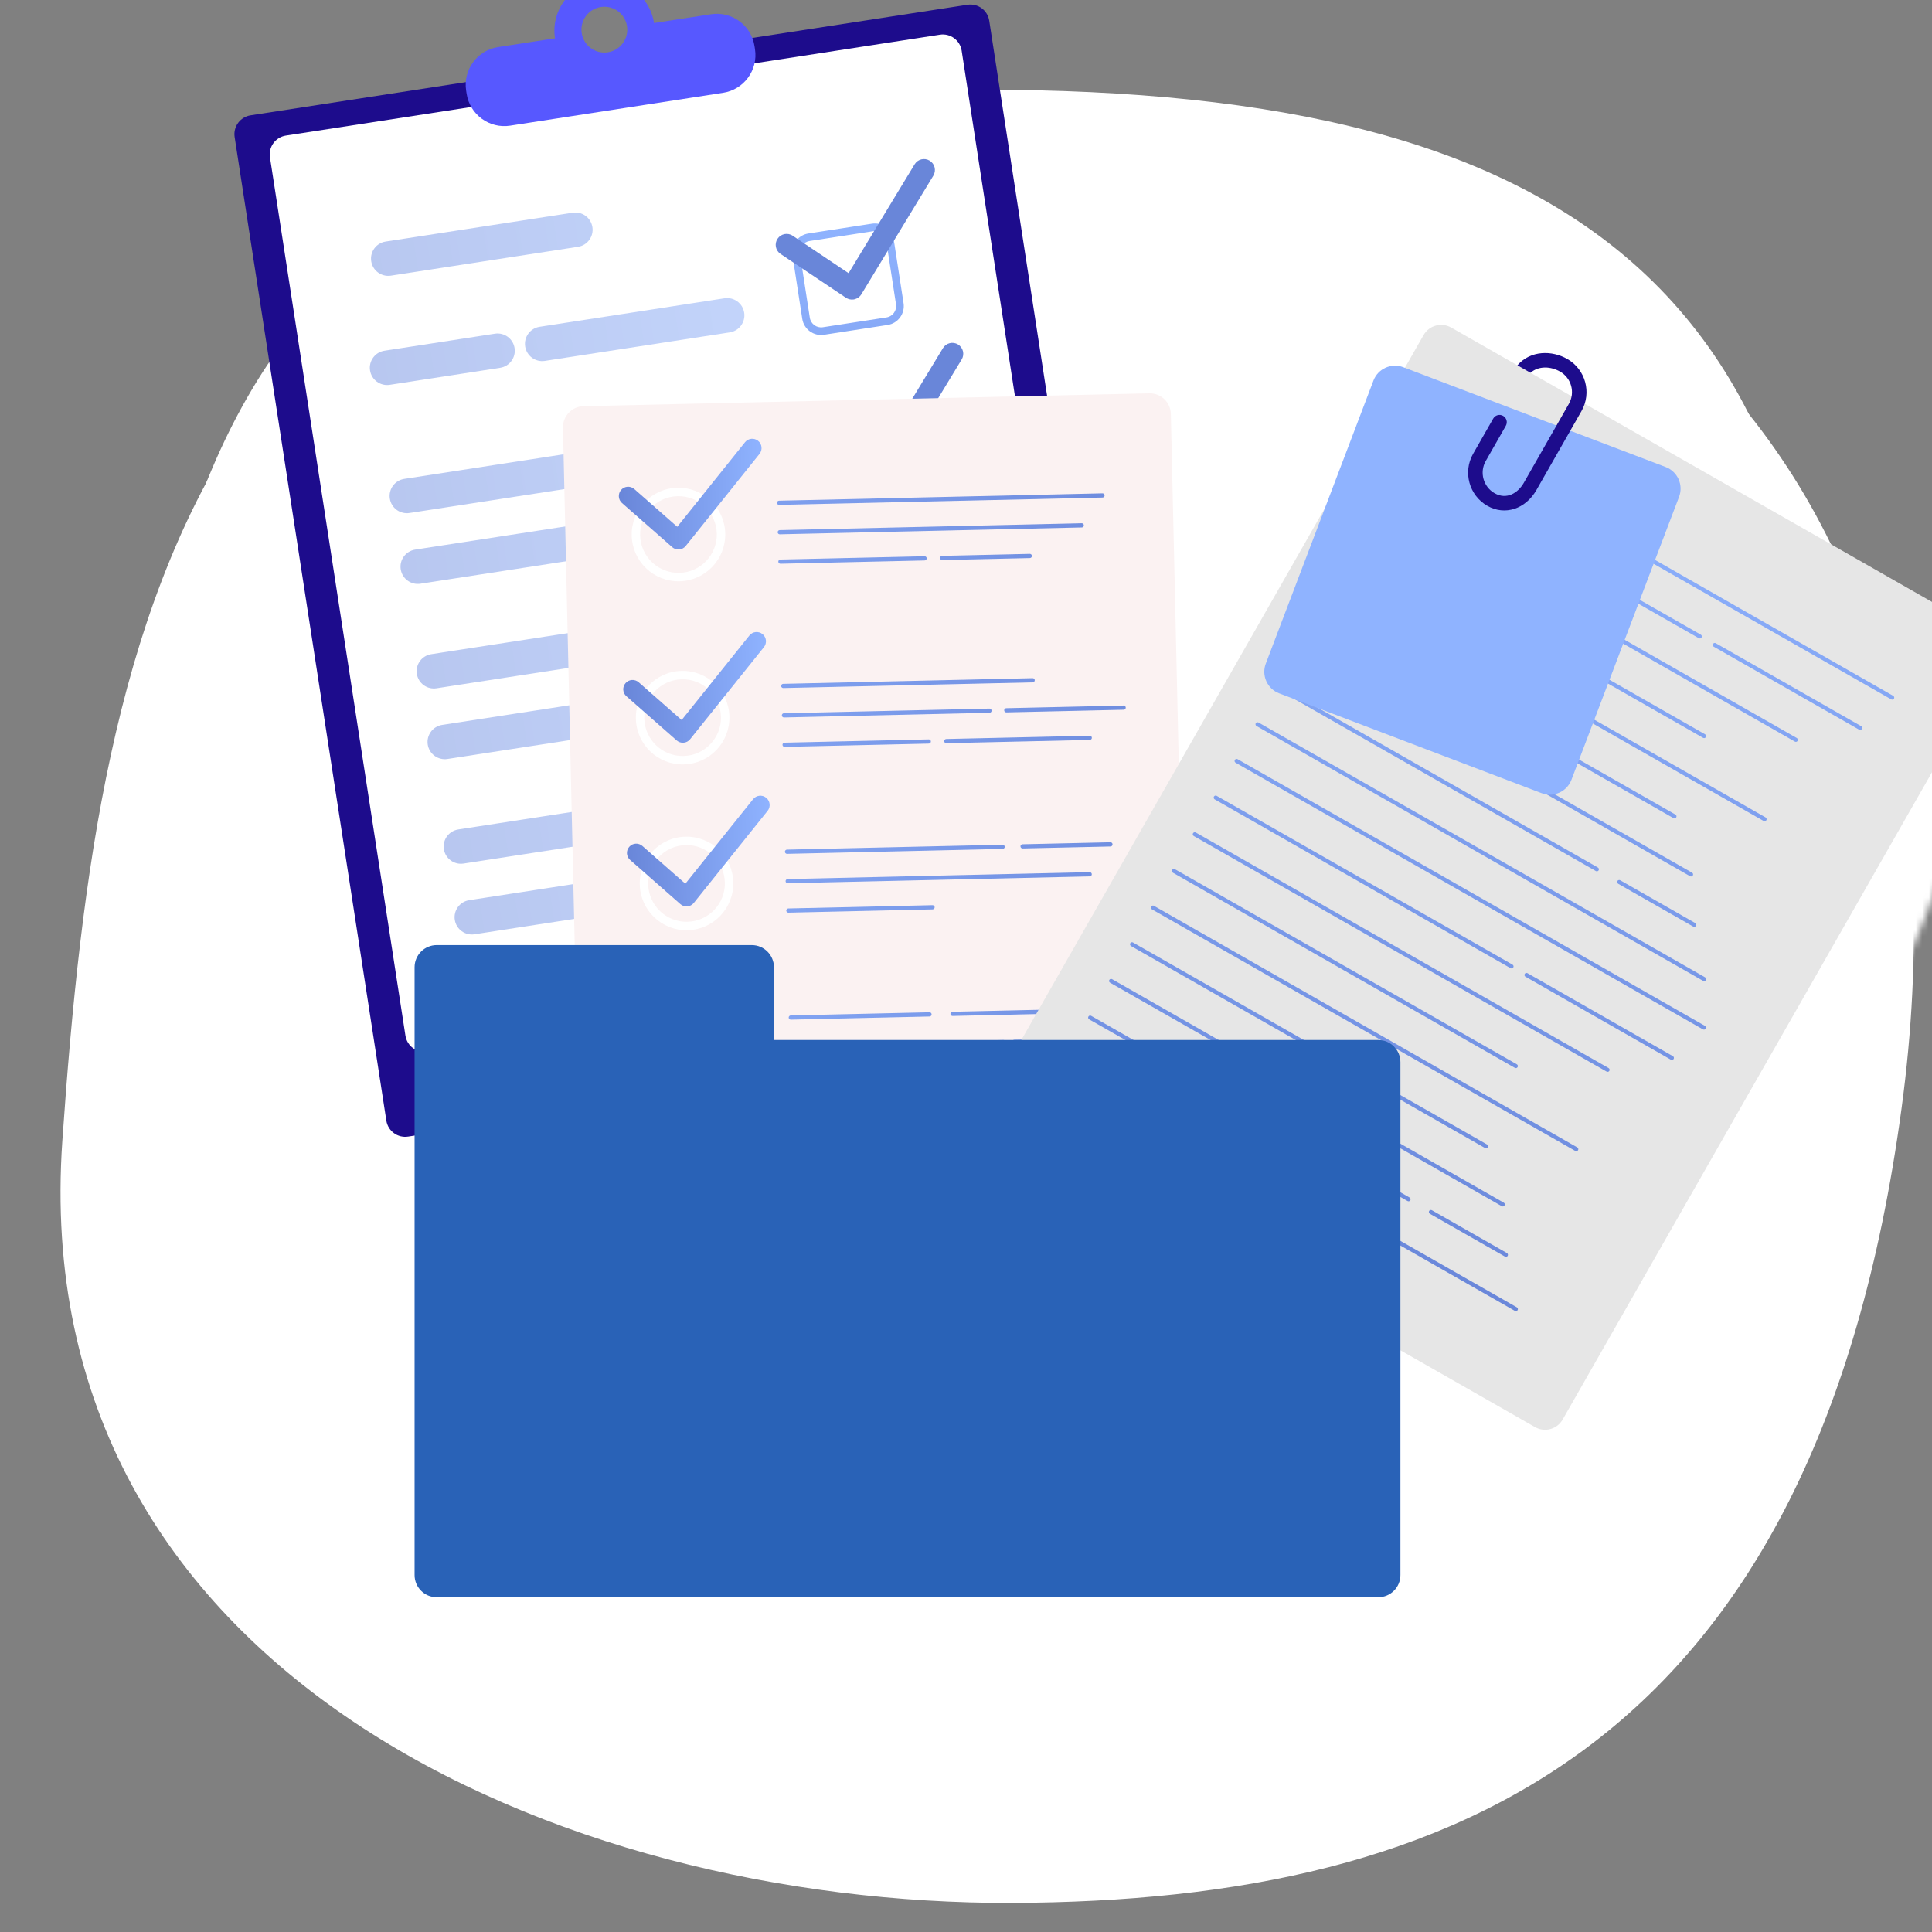 <svg width="296" height="296" viewBox="0 0 296 296" fill="none" xmlns="http://www.w3.org/2000/svg">
<rect x="0" y="0" width="296" height="296" fill="#808080" stroke="none"/>
<g clip-path="url(#clip0_830_9670)">
<path d="M150.616 16.569C29.812 16.501 15.197 93.236 9.55 174.804C3.903 256.371 85.937 291.776 154.962 291.541C223.987 291.305 278.168 266.931 291.322 169.918C304.476 72.905 247.54 16.622 150.616 16.569Z" fill="white"/>
<path d="M150.787 13.743C39.261 13.668 22.685 66.37 17.471 156.483C12.258 246.596 87.992 285.71 151.716 285.45C215.44 285.19 265.46 258.263 277.604 151.086C289.747 43.908 240.268 13.802 150.787 13.743Z" fill="white"/>
<mask id="mask0_830_9670" style="mask-type:alpha" maskUnits="userSpaceOnUse" x="15" y="-77" width="293" height="370">
<path d="M148.434 -76.312C36.908 -76.387 -2.02 44.736 22.19 172.993C16.977 263.107 93.53 292.902 157.254 292.642C220.978 292.382 270.179 274.773 282.323 167.596C361.849 20.639 237.915 -76.253 148.434 -76.312Z" fill="white"/>
</mask>
<g mask="url(#mask0_830_9670)">
<path d="M174.803 153.86C175.049 155.455 173.956 156.946 172.361 157.192L62.526 174.133C60.931 174.38 59.439 173.287 59.193 171.692L35.95 21C35.705 19.405 36.798 17.913 38.393 17.667L148.228 0.726C149.823 0.48 151.315 1.574 151.56 3.168L174.803 153.86Z" fill="#1D0C8C"/>
<path d="M168.09 142.32C168.336 143.915 167.242 145.407 165.648 145.654L65.449 161.108C63.854 161.354 62.362 160.261 62.116 158.666L41.361 24.102C41.115 22.508 42.208 21.016 43.803 20.77L144.002 5.315C145.596 5.069 147.088 6.162 147.334 7.757L168.09 142.32Z" fill="white"/>
<path d="M108.933 2.182L100.204 3.528C99.558 -0.662 95.637 -3.535 91.447 -2.888C87.256 -2.242 84.384 1.679 85.03 5.869L76.301 7.215C73.112 7.707 70.925 10.691 71.417 13.88L71.492 14.365C71.984 17.554 74.968 19.741 78.157 19.249L110.789 14.216C113.978 13.724 116.165 10.739 115.673 7.55L115.598 7.065C115.107 3.877 112.123 1.689 108.933 2.182ZM93.129 8.01C91.212 8.305 89.419 6.992 89.123 5.075C88.828 3.159 90.142 1.365 92.059 1.07C93.975 0.775 95.768 2.089 96.064 4.005C96.359 5.921 95.044 7.714 93.129 8.01Z" fill="#5758FF"/>
<g opacity="0.5">
<path d="M90.762 34.798C90.984 36.242 89.995 37.591 88.552 37.814L59.889 42.235C58.446 42.457 57.096 41.468 56.873 40.025C56.651 38.582 57.64 37.232 59.083 37.009L87.745 32.588C89.189 32.365 90.539 33.355 90.762 34.798Z" fill="url(#paint0_linear_830_9670)"/>
<path d="M78.838 53.335C79.061 54.778 78.072 56.128 76.629 56.351L59.71 58.961C58.267 59.184 56.916 58.194 56.693 56.751C56.471 55.308 57.461 53.957 58.904 53.734L75.823 51.125C77.266 50.903 78.616 51.892 78.838 53.335Z" fill="url(#paint1_linear_830_9670)"/>
<path d="M114.018 47.909C114.24 49.352 113.251 50.702 111.808 50.925L83.475 55.295C82.032 55.517 80.681 54.528 80.459 53.085C80.237 51.642 81.226 50.292 82.669 50.069L111.002 45.7C112.445 45.477 113.796 46.466 114.018 47.909Z" fill="url(#paint2_linear_830_9670)"/>
<path d="M112.775 68.204C112.997 69.647 112.008 70.997 110.565 71.219L62.742 78.596C61.298 78.819 59.947 77.829 59.725 76.387C59.502 74.943 60.492 73.593 61.935 73.37L109.759 65.994C111.202 65.772 112.553 66.761 112.775 68.204Z" fill="url(#paint3_linear_830_9670)"/>
<path d="M95.283 81.993C95.505 83.436 94.516 84.787 93.074 85.009L64.411 89.43C62.968 89.652 61.617 88.664 61.395 87.22C61.172 85.777 62.162 84.427 63.605 84.204L92.268 79.783C93.711 79.561 95.06 80.55 95.283 81.993Z" fill="url(#paint4_linear_830_9670)"/>
<path d="M121.329 77.975C121.552 79.418 120.561 80.769 119.119 80.991L102.57 83.544C101.127 83.766 99.778 82.777 99.555 81.334C99.332 79.891 100.322 78.541 101.764 78.318L118.312 75.766C119.756 75.543 121.106 76.532 121.329 77.975Z" fill="url(#paint5_linear_830_9670)"/>
<path d="M104.64 96.952C104.862 98.396 103.873 99.746 102.43 99.968L66.88 105.451C65.437 105.674 64.086 104.685 63.863 103.241C63.64 101.798 64.631 100.448 66.074 100.225L101.625 94.742C103.067 94.52 104.417 95.51 104.64 96.952Z" fill="url(#paint6_linear_830_9670)"/>
<path d="M123.804 93.997C124.027 95.44 123.038 96.791 121.595 97.013L109.811 98.832C108.369 99.054 107.018 98.065 106.795 96.621C106.573 95.178 107.562 93.828 109.006 93.606L120.789 91.788C122.231 91.564 123.582 92.554 123.804 93.997Z" fill="url(#paint7_linear_830_9670)"/>
<path d="M114.587 106.51C114.809 107.954 113.82 109.304 112.378 109.526L68.552 116.285C67.108 116.507 65.758 115.519 65.535 114.076C65.313 112.633 66.303 111.283 67.746 111.06L111.571 104.3C113.014 104.078 114.364 105.067 114.587 106.51Z" fill="url(#paint8_linear_830_9670)"/>
<path d="M97.301 125.578C97.523 127.023 96.534 128.373 95.091 128.595L71.02 132.307C69.577 132.53 68.226 131.54 68.004 130.097C67.781 128.654 68.771 127.304 70.215 127.081L94.285 123.369C95.728 123.146 97.078 124.135 97.301 125.578Z" fill="url(#paint9_linear_830_9670)"/>
<path d="M129.226 120.655C129.448 122.098 128.459 123.449 127.015 123.671L101.903 127.544C100.46 127.766 99.109 126.778 98.887 125.334C98.664 123.892 99.654 122.541 101.097 122.319L126.209 118.445C127.652 118.223 129.003 119.212 129.226 120.655Z" fill="url(#paint10_linear_830_9670)"/>
<path d="M91.911 137.502C92.133 138.946 91.144 140.296 89.701 140.518L72.695 143.141C71.251 143.363 69.901 142.375 69.678 140.93C69.455 139.488 70.446 138.138 71.888 137.916L88.895 135.293C90.338 135.07 91.689 136.059 91.911 137.502Z" fill="url(#paint11_linear_830_9670)"/>
</g>
<path d="M133.776 35.424C134.731 35.276 135.628 35.933 135.776 36.889L137.279 46.633C137.426 47.589 136.769 48.486 135.813 48.633L126.069 50.136C125.114 50.284 124.217 49.627 124.069 48.671L122.566 38.927C122.419 37.972 123.076 37.075 124.031 36.928L133.776 35.424ZM133.598 34.269L123.854 35.772C122.26 36.018 121.165 37.51 121.412 39.105L122.914 48.849C123.16 50.443 124.653 51.537 126.247 51.291L135.991 49.788C137.586 49.542 138.68 48.05 138.434 46.456L136.931 36.711C136.685 35.117 135.192 34.023 133.598 34.269Z" fill="url(#paint12_linear_830_9670)"/>
<path d="M138.001 62.819C138.956 62.672 139.853 63.329 140 64.284L141.503 74.028C141.651 74.984 140.993 75.881 140.038 76.028L130.294 77.531C129.338 77.678 128.442 77.021 128.294 76.066L126.791 66.321C126.644 65.366 127.301 64.469 128.257 64.321L138.001 62.819ZM137.822 61.665L128.078 63.167C126.484 63.413 125.39 64.906 125.636 66.5L127.139 76.245C127.385 77.839 128.877 78.933 130.472 78.687L140.216 77.183C141.809 76.938 142.904 75.445 142.658 73.851L141.155 64.106C140.909 62.512 139.417 61.419 137.822 61.665Z" fill="url(#paint13_linear_830_9670)"/>
<path d="M142.226 90.215C143.181 90.067 144.078 90.724 144.225 91.68L145.728 101.424C145.875 102.379 145.218 103.277 144.263 103.423L134.519 104.927C133.563 105.074 132.667 104.416 132.519 103.462L131.016 93.717C130.869 92.761 131.526 91.865 132.482 91.718L142.226 90.215ZM142.047 89.06L132.303 90.563C130.709 90.809 129.615 92.301 129.861 93.895L131.363 103.639C131.609 105.233 133.102 106.326 134.696 106.08L144.44 104.578C146.035 104.331 147.129 102.84 146.882 101.245L145.379 91.501C145.134 89.908 143.641 88.814 142.047 89.06Z" fill="url(#paint14_linear_830_9670)"/>
<path d="M146.453 117.61C147.409 117.463 148.305 118.119 148.453 119.075L149.956 128.82C150.103 129.775 149.446 130.672 148.491 130.819L138.747 132.322C137.791 132.469 136.895 131.812 136.747 130.856L135.245 121.113C135.097 120.158 135.754 119.26 136.71 119.113L146.453 117.61ZM146.275 116.456L136.531 117.958C134.937 118.204 133.843 119.696 134.089 121.291L135.592 131.035C135.837 132.629 137.331 133.724 138.925 133.478L148.669 131.975C150.263 131.728 151.357 130.235 151.111 128.642L149.608 118.897C149.362 117.302 147.869 116.209 146.275 116.456Z" fill="url(#paint15_linear_830_9670)"/>
<path d="M130.79 45.88C130.376 45.943 129.951 45.85 129.6 45.615L119.587 38.904C118.817 38.389 118.613 37.347 119.128 36.579C119.643 35.809 120.685 35.604 121.454 36.119L130.01 41.853L140.129 25.175C140.609 24.384 141.639 24.132 142.432 24.612C143.223 25.093 143.476 26.123 142.996 26.915L131.967 45.093C131.73 45.484 131.342 45.761 130.895 45.86C130.86 45.868 130.825 45.873 130.79 45.88Z" fill="#6986D9"/>
<path d="M135.133 74.041C134.719 74.105 134.295 74.011 133.944 73.777L123.931 67.066C123.161 66.55 122.956 65.509 123.472 64.739C123.987 63.97 125.028 63.765 125.797 64.28L134.354 70.014L144.472 53.336C144.951 52.545 145.983 52.293 146.775 52.772C147.566 53.253 147.819 54.284 147.339 55.075L136.31 73.253C136.073 73.644 135.685 73.922 135.238 74.021C135.204 74.029 135.168 74.035 135.133 74.041Z" fill="#6986D9"/>
<path d="M139.475 102.202C139.061 102.266 138.636 102.172 138.286 101.937L128.273 95.227C127.503 94.711 127.298 93.67 127.814 92.901C128.329 92.131 129.37 91.927 130.139 92.441L138.696 98.175L148.814 81.497C149.294 80.705 150.325 80.454 151.118 80.934C151.909 81.414 152.162 82.445 151.682 83.236L140.653 101.414C140.415 101.805 140.028 102.083 139.581 102.182C139.546 102.19 139.511 102.197 139.475 102.202Z" fill="#6986D9"/>
<path d="M143.815 130.363C143.401 130.426 142.976 130.333 142.626 130.1L132.613 123.388C131.843 122.873 131.638 121.83 132.153 121.061C132.669 120.293 133.71 120.087 134.479 120.603L143.036 126.336L153.154 109.659C153.634 108.866 154.665 108.615 155.457 109.094C156.249 109.575 156.502 110.606 156.021 111.398L144.992 129.576C144.755 129.967 144.368 130.243 143.921 130.343C143.885 130.351 143.85 130.357 143.815 130.363Z" fill="#6986D9"/>
<path d="M182.061 181.144C182.101 182.926 180.691 184.4 178.91 184.441L92.223 186.413C90.444 186.454 88.967 185.042 88.927 183.261L86.251 65.531C86.21 63.75 87.621 62.274 89.402 62.233L176.088 60.263C177.868 60.223 179.344 61.633 179.385 63.413L182.061 181.144Z" fill="#FBF2F2"/>
<path d="M103.815 76.017C107.054 75.943 109.748 78.517 109.822 81.757C109.895 84.997 107.321 87.692 104.082 87.766C100.843 87.84 98.148 85.264 98.073 82.025C98 78.784 100.575 76.09 103.815 76.017ZM103.785 74.727C99.828 74.817 96.693 78.097 96.783 82.053C96.874 86.01 100.154 89.145 104.11 89.055C108.067 88.965 111.202 85.684 111.112 81.728C111.022 77.772 107.742 74.637 103.785 74.727Z" fill="white"/>
<path d="M104.453 104.074C107.693 104.001 110.388 106.578 110.461 109.817C110.534 113.057 107.959 115.752 104.72 115.826C101.481 115.899 98.786 113.323 98.712 110.085C98.638 106.845 101.213 104.15 104.453 104.074ZM104.423 102.787C100.466 102.876 97.332 106.157 97.422 110.114C97.512 114.071 100.792 117.205 104.749 117.115C108.706 117.025 111.84 113.746 111.75 109.788C111.661 105.832 108.38 102.697 104.423 102.787Z" fill="white"/>
<path d="M105.049 129.478C108.289 129.404 110.983 131.979 111.058 135.218C111.131 138.458 108.556 141.154 105.316 141.227C102.077 141.3 99.382 138.724 99.308 135.487C99.234 132.248 101.809 129.552 105.049 129.478ZM105.019 128.189C101.063 128.278 97.928 131.558 98.017 135.515C98.107 139.472 101.388 142.606 105.344 142.518C109.301 142.427 112.436 139.147 112.347 135.189C112.256 131.233 108.976 128.099 105.019 128.189Z" fill="white"/>
<path d="M105.607 154.881C108.846 154.807 111.541 157.383 111.616 160.622C111.689 163.861 109.114 166.558 105.874 166.63C102.635 166.703 99.941 164.128 99.866 160.891C99.793 157.649 102.368 154.954 105.607 154.881ZM105.578 153.591C101.621 153.681 98.486 156.962 98.576 160.917C98.667 164.876 101.947 168.01 105.904 167.92C109.859 167.83 112.994 164.55 112.906 160.593C112.815 156.636 109.535 153.501 105.578 153.591Z" fill="white"/>
<path d="M119.371 77.354L168.923 76.227C169.102 76.224 169.242 76.076 169.237 75.897C169.234 75.719 169.086 75.579 168.909 75.583L119.357 76.709C119.179 76.713 119.037 76.86 119.041 77.038C119.046 77.218 119.194 77.358 119.371 77.354Z" fill="url(#paint16_linear_830_9670)"/>
<path d="M119.474 81.86L165.743 80.809C165.921 80.805 166.061 80.657 166.058 80.479C166.054 80.3 165.907 80.16 165.727 80.164L119.459 81.216C119.281 81.22 119.14 81.368 119.145 81.546C119.147 81.725 119.296 81.865 119.474 81.86Z" fill="url(#paint17_linear_830_9670)"/>
<path d="M119.575 86.369L141.664 85.866C141.841 85.862 141.983 85.714 141.978 85.537C141.975 85.358 141.828 85.217 141.649 85.222L119.56 85.723C119.382 85.727 119.24 85.876 119.244 86.053C119.249 86.231 119.397 86.372 119.575 86.369Z" fill="url(#paint18_linear_830_9670)"/>
<path d="M144.337 85.16C144.158 85.165 144.018 85.312 144.022 85.489C144.026 85.668 144.173 85.808 144.352 85.805L157.785 85.499C157.963 85.496 158.103 85.347 158.1 85.168C158.096 84.991 157.948 84.85 157.771 84.855L144.337 85.16Z" fill="url(#paint19_linear_830_9670)"/>
<path d="M120.01 105.414L158.219 104.546C158.395 104.541 158.538 104.393 158.533 104.214C158.53 104.037 158.382 103.897 158.203 103.9L119.995 104.77C119.817 104.773 119.675 104.921 119.68 105.098C119.684 105.277 119.831 105.419 120.01 105.414Z" fill="url(#paint20_linear_830_9670)"/>
<path d="M120.114 109.921L151.605 109.205C151.783 109.201 151.925 109.053 151.921 108.875C151.917 108.699 151.769 108.557 151.592 108.56L120.099 109.276C119.921 109.281 119.78 109.427 119.783 109.605C119.788 109.783 119.935 109.925 120.114 109.921Z" fill="url(#paint21_linear_830_9670)"/>
<path d="M120.215 114.427L142.305 113.926C142.483 113.92 142.623 113.772 142.62 113.595C142.616 113.417 142.468 113.277 142.29 113.28L120.2 113.783C120.022 113.787 119.88 113.934 119.885 114.112C119.889 114.29 120.037 114.431 120.215 114.427Z" fill="url(#paint22_linear_830_9670)"/>
<path d="M167.282 113.035C167.279 112.857 167.131 112.715 166.953 112.72L144.976 113.219C144.797 113.224 144.656 113.37 144.66 113.55C144.664 113.726 144.812 113.868 144.991 113.864L166.968 113.364C167.146 113.361 167.286 113.212 167.282 113.035Z" fill="url(#paint23_linear_830_9670)"/>
<path d="M153.852 108.83C153.854 109.008 154.002 109.15 154.181 109.146L172.16 108.737C172.338 108.734 172.479 108.586 172.474 108.408C172.471 108.23 172.323 108.089 172.145 108.093L154.166 108.501C153.988 108.506 153.847 108.652 153.852 108.83Z" fill="url(#paint24_linear_830_9670)"/>
<path d="M120.586 130.817L153.618 130.065C153.795 130.06 153.937 129.914 153.932 129.736C153.927 129.556 153.78 129.416 153.602 129.421L120.571 130.172C120.393 130.176 120.252 130.323 120.256 130.501C120.261 130.679 120.408 130.821 120.586 130.817Z" fill="url(#paint25_linear_830_9670)"/>
<path d="M120.69 135.323L166.958 134.272C167.137 134.267 167.277 134.119 167.274 133.941C167.269 133.763 167.121 133.622 166.944 133.626L120.675 134.678C120.497 134.682 120.356 134.831 120.359 135.009C120.364 135.187 120.512 135.326 120.69 135.323Z" fill="url(#paint26_linear_830_9670)"/>
<path d="M120.793 139.829L142.883 139.328C143.061 139.324 143.203 139.175 143.198 138.998C143.194 138.819 143.046 138.679 142.869 138.683L120.778 139.185C120.6 139.189 120.459 139.337 120.463 139.515C120.467 139.692 120.615 139.834 120.793 139.829Z" fill="url(#paint27_linear_830_9670)"/>
<path d="M156.676 129.994L170.139 129.69C170.316 129.686 170.458 129.537 170.453 129.36C170.449 129.182 170.303 129.04 170.124 129.045L156.661 129.35C156.483 129.355 156.342 129.501 156.346 129.679C156.35 129.858 156.499 129.999 156.676 129.994Z" fill="url(#paint28_linear_830_9670)"/>
<path d="M121.163 156.218L142.417 155.736C142.595 155.73 142.736 155.584 142.732 155.406C142.728 155.227 142.58 155.086 142.403 155.091L121.149 155.574C120.971 155.577 120.83 155.725 120.834 155.903C120.837 156.081 120.986 156.221 121.163 156.218Z" fill="url(#paint29_linear_830_9670)"/>
<path d="M121.267 160.725L153.759 159.986C153.936 159.982 154.077 159.835 154.073 159.656C154.068 159.479 153.921 159.338 153.744 159.342L121.253 160.08C121.074 160.085 120.934 160.233 120.938 160.409C120.942 160.589 121.089 160.729 121.267 160.725Z" fill="url(#paint30_linear_830_9670)"/>
<path d="M140.462 164.153L121.358 164.587C121.181 164.592 121.039 164.74 121.043 164.917C121.048 165.095 121.195 165.236 121.373 165.233L140.477 164.798C140.656 164.793 140.797 164.647 140.793 164.469C140.788 164.29 140.64 164.15 140.462 164.153Z" fill="url(#paint31_linear_830_9670)"/>
<path d="M168.11 163.526L146.132 164.024C145.954 164.029 145.813 164.177 145.816 164.355C145.821 164.532 145.969 164.674 146.147 164.67L168.125 164.17C168.301 164.164 168.442 164.018 168.439 163.84C168.435 163.661 168.288 163.521 168.11 163.526Z" fill="url(#paint32_linear_830_9670)"/>
<path d="M173.201 154.391L145.929 155.01C145.751 155.015 145.61 155.161 145.613 155.34C145.618 155.516 145.766 155.659 145.944 155.655L173.216 155.034C173.393 155.031 173.535 154.884 173.531 154.705C173.527 154.526 173.379 154.386 173.201 154.391Z" fill="url(#paint33_linear_830_9670)"/>
<path d="M173.301 158.898L155.398 159.304C155.22 159.308 155.078 159.457 155.082 159.634C155.087 159.813 155.233 159.954 155.412 159.95L173.315 159.543C173.494 159.539 173.634 159.391 173.631 159.213C173.626 159.034 173.479 158.893 173.301 158.898Z" fill="url(#paint34_linear_830_9670)"/>
<path d="M104.649 113.794C104.292 113.803 103.944 113.676 103.675 113.441L95.971 106.673C95.379 106.155 95.322 105.252 95.841 104.661C96.36 104.069 97.262 104.011 97.853 104.531L104.436 110.313L114.814 97.364C115.306 96.749 116.203 96.652 116.819 97.143C117.434 97.636 117.532 98.534 117.04 99.149L105.729 113.261C105.485 113.565 105.127 113.757 104.74 113.79C104.71 113.792 104.678 113.794 104.649 113.794Z" fill="url(#paint35_linear_830_9670)"/>
<path d="M103.973 84.188C103.616 84.197 103.268 84.071 102.999 83.835L95.295 77.068C94.703 76.548 94.646 75.646 95.165 75.055C95.685 74.463 96.587 74.406 97.178 74.924L103.761 80.707L114.139 67.758C114.631 67.143 115.529 67.044 116.143 67.537C116.757 68.03 116.857 68.927 116.365 69.542L105.053 83.655C104.81 83.958 104.452 84.15 104.064 84.183C104.035 84.186 104.003 84.188 103.973 84.188Z" fill="url(#paint36_linear_830_9670)"/>
<path d="M105.215 138.874C104.858 138.882 104.512 138.756 104.242 138.521L96.538 131.753C95.946 131.234 95.888 130.333 96.407 129.741C96.927 129.149 97.828 129.091 98.419 129.609L105.002 135.393L115.381 122.444C115.873 121.83 116.77 121.732 117.386 122.223C117.999 122.716 118.099 123.613 117.605 124.229L106.295 138.341C106.051 138.644 105.694 138.837 105.305 138.87C105.276 138.872 105.245 138.874 105.215 138.874Z" fill="url(#paint37_linear_830_9670)"/>
<path d="M105.777 163.381C105.419 163.391 105.072 163.263 104.803 163.028L97.098 156.261C96.506 155.742 96.449 154.84 96.968 154.248C97.487 153.656 98.39 153.599 98.981 154.116L105.564 159.9L115.941 146.953C116.434 146.337 117.332 146.237 117.946 146.731C118.561 147.223 118.661 148.12 118.168 148.735L106.856 162.848C106.613 163.151 106.256 163.343 105.867 163.377C105.837 163.38 105.807 163.383 105.777 163.381Z" fill="url(#paint38_linear_830_9670)"/>
<path d="M226.641 233.544C225.548 234.863 223.591 235.044 222.273 233.951L149.44 173.509C148.121 172.414 147.939 170.458 149.033 169.139L234.445 66.218C235.539 64.899 237.495 64.717 238.813 65.811L311.646 126.254C312.965 127.349 313.146 129.304 312.053 130.622L226.641 233.544Z" fill="white"/>
<path d="M239.412 217.488C238.562 218.976 236.667 219.494 235.179 218.645L152.974 171.739C151.485 170.89 150.967 168.993 151.817 167.505L218.101 51.341C218.95 49.852 220.846 49.335 222.333 50.183L304.538 97.09C306.027 97.939 306.546 99.834 305.695 101.323L239.412 217.488Z" fill="#E6E6E6"/>
<path d="M218.154 66.296L289.752 107.149C289.901 107.236 290.091 107.183 290.176 107.033C290.261 106.885 290.209 106.695 290.06 106.61L218.462 65.756C218.313 65.671 218.123 65.724 218.038 65.873C217.954 66.022 218.006 66.21 218.154 66.296Z" fill="url(#paint39_linear_830_9670)"/>
<path d="M214.948 71.913L260.272 97.775C260.421 97.86 260.611 97.808 260.696 97.659C260.781 97.51 260.729 97.321 260.579 97.236L215.254 71.373C215.106 71.288 214.917 71.34 214.831 71.489C214.747 71.639 214.799 71.827 214.948 71.913Z" fill="url(#paint40_linear_830_9670)"/>
<path d="M262.871 98.543C262.722 98.459 262.533 98.51 262.447 98.658C262.362 98.808 262.414 98.998 262.563 99.082L284.843 111.795C284.992 111.88 285.182 111.829 285.267 111.68C285.352 111.531 285.3 111.341 285.151 111.256L262.871 98.543Z" fill="url(#paint41_linear_830_9670)"/>
<path d="M211.742 77.531L274.99 113.619C275.139 113.705 275.328 113.653 275.413 113.503C275.498 113.355 275.447 113.165 275.298 113.08L212.05 76.99C211.902 76.905 211.711 76.957 211.627 77.106C211.542 77.256 211.594 77.445 211.742 77.531Z" fill="url(#paint42_linear_830_9670)"/>
<path d="M208.536 83.148L260.932 113.045C261.081 113.131 261.27 113.079 261.355 112.929C261.44 112.781 261.389 112.591 261.24 112.507L208.844 82.609C208.695 82.524 208.506 82.576 208.42 82.725C208.334 82.873 208.387 83.063 208.536 83.148Z" fill="url(#paint43_linear_830_9670)"/>
<path d="M205.334 88.765L270.199 125.777C270.348 125.862 270.538 125.811 270.622 125.662C270.708 125.513 270.656 125.323 270.506 125.238L205.642 88.225C205.493 88.139 205.303 88.192 205.218 88.341C205.134 88.491 205.186 88.68 205.334 88.765Z" fill="url(#paint44_linear_830_9670)"/>
<path d="M202.129 94.383L256.393 125.345C256.542 125.431 256.732 125.379 256.817 125.229C256.902 125.08 256.85 124.891 256.701 124.805L202.437 93.844C202.288 93.759 202.099 93.811 202.014 93.959C201.929 94.109 201.98 94.297 202.129 94.383Z" fill="url(#paint45_linear_830_9670)"/>
<path d="M198.922 100L258.936 134.245C259.086 134.329 259.275 134.277 259.359 134.129C259.445 133.98 259.393 133.791 259.244 133.705L199.229 99.461C199.081 99.376 198.891 99.427 198.806 99.576C198.722 99.725 198.773 99.916 198.922 100Z" fill="url(#paint46_linear_830_9670)"/>
<path d="M195.718 105.617L244.503 133.455C244.652 133.539 244.841 133.488 244.927 133.339C245.012 133.19 244.96 133 244.811 132.915L196.025 105.078C195.876 104.993 195.687 105.046 195.602 105.195C195.517 105.343 195.568 105.532 195.718 105.617Z" fill="url(#paint47_linear_830_9670)"/>
<path d="M248.228 134.864C248.079 134.778 247.889 134.83 247.804 134.98C247.72 135.128 247.771 135.318 247.921 135.403L259.421 141.964C259.57 142.049 259.759 141.998 259.844 141.849C259.928 141.7 259.877 141.51 259.728 141.425L248.228 134.864Z" fill="url(#paint48_linear_830_9670)"/>
<path d="M192.51 111.234L260.937 150.279C261.085 150.365 261.275 150.313 261.36 150.164C261.446 150.015 261.394 149.825 261.244 149.74L192.818 110.696C192.669 110.61 192.48 110.663 192.394 110.811C192.31 110.961 192.361 111.15 192.51 111.234Z" fill="url(#paint49_linear_830_9670)"/>
<path d="M261.208 157.167L189.61 116.313C189.462 116.228 189.272 116.279 189.187 116.429C189.103 116.578 189.154 116.766 189.303 116.853L260.901 157.706C261.05 157.791 261.24 157.74 261.325 157.591C261.408 157.442 261.357 157.251 261.208 157.167Z" fill="url(#paint50_linear_830_9670)"/>
<path d="M186.102 122.469L231.426 148.331C231.575 148.417 231.765 148.364 231.85 148.214C231.935 148.066 231.883 147.877 231.734 147.791L186.409 121.93C186.261 121.844 186.071 121.896 185.986 122.046C185.901 122.195 185.953 122.385 186.102 122.469Z" fill="url(#paint51_linear_830_9670)"/>
<path d="M256.304 161.814L234.023 149.099C233.875 149.015 233.685 149.066 233.6 149.216C233.514 149.365 233.566 149.554 233.715 149.64L255.996 162.353C256.145 162.437 256.334 162.386 256.42 162.236C256.504 162.088 256.453 161.899 256.304 161.814Z" fill="url(#paint52_linear_830_9670)"/>
<path d="M182.897 128.087L246.144 164.176C246.293 164.261 246.483 164.21 246.567 164.061C246.653 163.911 246.601 163.722 246.452 163.637L183.204 127.548C183.055 127.463 182.866 127.514 182.781 127.663C182.696 127.812 182.748 128.002 182.897 128.087Z" fill="url(#paint53_linear_830_9670)"/>
<path d="M179.692 133.704L232.088 163.602C232.237 163.687 232.426 163.635 232.511 163.486C232.596 163.337 232.545 163.148 232.395 163.062L179.999 133.165C179.851 133.079 179.661 133.13 179.577 133.28C179.491 133.429 179.542 133.619 179.692 133.704Z" fill="url(#paint54_linear_830_9670)"/>
<path d="M176.484 139.322L241.349 176.334C241.498 176.419 241.687 176.367 241.773 176.218C241.858 176.069 241.807 175.879 241.657 175.794L176.792 138.782C176.643 138.697 176.454 138.749 176.369 138.898C176.284 139.047 176.336 139.236 176.484 139.322Z" fill="url(#paint55_linear_830_9670)"/>
<path d="M173.282 144.939L227.546 175.902C227.694 175.986 227.885 175.935 227.969 175.785C228.054 175.637 228.003 175.447 227.853 175.361L173.589 144.4C173.441 144.314 173.251 144.366 173.166 144.515C173.081 144.664 173.133 144.855 173.282 144.939Z" fill="url(#paint56_linear_830_9670)"/>
<path d="M170.073 150.556L230.087 184.799C230.236 184.885 230.426 184.834 230.51 184.684C230.597 184.536 230.544 184.346 230.395 184.262L170.381 150.016C170.231 149.932 170.042 149.983 169.957 150.132C169.872 150.282 169.923 150.472 170.073 150.556Z" fill="url(#paint57_linear_830_9670)"/>
<path d="M166.867 156.173L215.653 184.01C215.802 184.095 215.991 184.044 216.076 183.894C216.161 183.746 216.11 183.556 215.961 183.471L167.175 155.634C167.026 155.548 166.836 155.6 166.752 155.749C166.667 155.899 166.718 156.088 166.867 156.173Z" fill="url(#paint58_linear_830_9670)"/>
<path d="M219.376 185.418C219.227 185.334 219.038 185.386 218.952 185.535C218.869 185.684 218.92 185.873 219.068 185.959L230.568 192.52C230.717 192.606 230.906 192.554 230.992 192.405C231.077 192.256 231.024 192.067 230.876 191.981L219.376 185.418Z" fill="url(#paint59_linear_830_9670)"/>
<path d="M232.399 200.296L163.972 161.251C163.824 161.167 163.635 161.219 163.549 161.368C163.463 161.517 163.515 161.706 163.665 161.792L232.091 200.835C232.239 200.921 232.429 200.869 232.514 200.72C232.599 200.569 232.547 200.381 232.399 200.296Z" fill="url(#paint60_linear_830_9670)"/>
<path d="M240.758 119.472C240.063 121.3 238.018 122.218 236.19 121.522L195.984 106.228C194.156 105.535 193.238 103.489 193.934 101.661L210.423 58.311C211.118 56.482 213.164 55.566 214.991 56.26L255.197 71.554C257.025 72.25 257.943 74.295 257.247 76.123L240.758 119.472Z" fill="#8FB3FF"/>
<path d="M240.12 54.999C237.775 53.661 234.504 53.653 232.48 55.971L234.482 57.113C235.754 56.017 237.595 56.123 239.017 56.933C240.75 57.923 241.355 60.136 240.366 61.87L233.469 73.957C232.576 75.522 230.842 76.625 228.979 75.562C227.246 74.573 226.641 72.359 227.629 70.626L230.705 65.235C231.01 64.701 230.824 64.021 230.29 63.716C229.755 63.411 229.077 63.597 228.772 64.132L225.695 69.523C224.098 72.321 225.076 75.9 227.875 77.497C230.558 79.027 233.723 78.003 235.403 75.061L242.301 62.973C243.898 60.175 242.92 56.597 240.12 54.999Z" fill="#1D0C8C"/>
<path d="M211.16 159.337H118.574V148.192C118.574 146.314 117.053 144.794 115.175 144.794H66.916C65.039 144.794 63.518 146.315 63.518 148.192V241.311C63.518 243.188 65.039 244.71 66.916 244.71H82.264H115.175H211.16C213.037 244.71 214.558 243.188 214.558 241.311V162.736C214.558 160.858 213.037 159.337 211.16 159.337Z" fill="#2962B7"/>
</g>
</g>
<defs>
<linearGradient id="paint0_linear_830_9670" x1="32.937" y1="43.715" x2="134.602" y2="28.038" gradientUnits="userSpaceOnUse">
<stop stop-color="#6986D9"/>
<stop offset="1" stop-color="#8FB3FF"/>
</linearGradient>
<linearGradient id="paint1_linear_830_9670" x1="35.449" y1="60.026" x2="137.126" y2="44.347" gradientUnits="userSpaceOnUse">
<stop stop-color="#6986D9"/>
<stop offset="1" stop-color="#8FB3FF"/>
</linearGradient>
<linearGradient id="paint2_linear_830_9670" x1="35.448" y1="60.025" x2="137.124" y2="44.346" gradientUnits="userSpaceOnUse">
<stop stop-color="#6986D9"/>
<stop offset="1" stop-color="#8FB3FF"/>
</linearGradient>
<linearGradient id="paint3_linear_830_9670" x1="38.481" y1="79.662" x2="140.156" y2="63.983" gradientUnits="userSpaceOnUse">
<stop stop-color="#6986D9"/>
<stop offset="1" stop-color="#8FB3FF"/>
</linearGradient>
<linearGradient id="paint4_linear_830_9670" x1="40.15" y1="90.496" x2="141.816" y2="74.818" gradientUnits="userSpaceOnUse">
<stop stop-color="#6986D9"/>
<stop offset="1" stop-color="#8FB3FF"/>
</linearGradient>
<linearGradient id="paint5_linear_830_9670" x1="40.146" y1="90.494" x2="141.822" y2="74.816" gradientUnits="userSpaceOnUse">
<stop stop-color="#6986D9"/>
<stop offset="1" stop-color="#8FB3FF"/>
</linearGradient>
<linearGradient id="paint6_linear_830_9670" x1="42.618" y1="106.517" x2="144.294" y2="90.839" gradientUnits="userSpaceOnUse">
<stop stop-color="#6986D9"/>
<stop offset="1" stop-color="#8FB3FF"/>
</linearGradient>
<linearGradient id="paint7_linear_830_9670" x1="42.62" y1="106.517" x2="144.297" y2="90.838" gradientUnits="userSpaceOnUse">
<stop stop-color="#6986D9"/>
<stop offset="1" stop-color="#8FB3FF"/>
</linearGradient>
<linearGradient id="paint8_linear_830_9670" x1="44.291" y1="117.351" x2="145.967" y2="101.672" gradientUnits="userSpaceOnUse">
<stop stop-color="#6986D9"/>
<stop offset="1" stop-color="#8FB3FF"/>
</linearGradient>
<linearGradient id="paint9_linear_830_9670" x1="46.759" y1="133.373" x2="148.436" y2="117.694" gradientUnits="userSpaceOnUse">
<stop stop-color="#6986D9"/>
<stop offset="1" stop-color="#8FB3FF"/>
</linearGradient>
<linearGradient id="paint10_linear_830_9670" x1="46.761" y1="133.372" x2="148.438" y2="117.693" gradientUnits="userSpaceOnUse">
<stop stop-color="#6986D9"/>
<stop offset="1" stop-color="#8FB3FF"/>
</linearGradient>
<linearGradient id="paint11_linear_830_9670" x1="48.434" y1="144.207" x2="150.111" y2="128.528" gradientUnits="userSpaceOnUse">
<stop stop-color="#6986D9"/>
<stop offset="1" stop-color="#8FB3FF"/>
</linearGradient>
<linearGradient id="paint12_linear_830_9670" x1="141.131" y1="115.465" x2="128.538" y2="33.799" gradientUnits="userSpaceOnUse">
<stop stop-color="#6986D9"/>
<stop offset="1" stop-color="#8FB3FF"/>
</linearGradient>
<linearGradient id="paint13_linear_830_9670" x1="141.131" y1="115.465" x2="128.538" y2="33.798" gradientUnits="userSpaceOnUse">
<stop stop-color="#6986D9"/>
<stop offset="1" stop-color="#8FB3FF"/>
</linearGradient>
<linearGradient id="paint14_linear_830_9670" x1="141.131" y1="115.462" x2="128.538" y2="33.8" gradientUnits="userSpaceOnUse">
<stop stop-color="#6986D9"/>
<stop offset="1" stop-color="#8FB3FF"/>
</linearGradient>
<linearGradient id="paint15_linear_830_9670" x1="141.135" y1="115.463" x2="128.541" y2="33.796" gradientUnits="userSpaceOnUse">
<stop stop-color="#6986D9"/>
<stop offset="1" stop-color="#8FB3FF"/>
</linearGradient>
<linearGradient id="paint16_linear_830_9670" x1="186.339" y1="69.915" x2="68.627" y2="88.193" gradientUnits="userSpaceOnUse">
<stop stop-color="#6986D9"/>
<stop offset="1" stop-color="#8FB3FF"/>
</linearGradient>
<linearGradient id="paint17_linear_830_9670" x1="186.993" y1="74.12" x2="69.279" y2="92.398" gradientUnits="userSpaceOnUse">
<stop stop-color="#6986D9"/>
<stop offset="1" stop-color="#8FB3FF"/>
</linearGradient>
<linearGradient id="paint18_linear_830_9670" x1="187.433" y1="76.971" x2="69.721" y2="95.249" gradientUnits="userSpaceOnUse">
<stop stop-color="#6986D9"/>
<stop offset="1" stop-color="#8FB3FF"/>
</linearGradient>
<linearGradient id="paint19_linear_830_9670" x1="187.846" y1="79.618" x2="70.132" y2="97.897" gradientUnits="userSpaceOnUse">
<stop stop-color="#6986D9"/>
<stop offset="1" stop-color="#8FB3FF"/>
</linearGradient>
<linearGradient id="paint20_linear_830_9670" x1="190.495" y1="96.678" x2="72.784" y2="114.956" gradientUnits="userSpaceOnUse">
<stop stop-color="#6986D9"/>
<stop offset="1" stop-color="#8FB3FF"/>
</linearGradient>
<linearGradient id="paint21_linear_830_9670" x1="191.116" y1="100.659" x2="73.403" y2="118.938" gradientUnits="userSpaceOnUse">
<stop stop-color="#6986D9"/>
<stop offset="1" stop-color="#8FB3FF"/>
</linearGradient>
<linearGradient id="paint22_linear_830_9670" x1="191.709" y1="104.467" x2="73.991" y2="122.746" gradientUnits="userSpaceOnUse">
<stop stop-color="#6986D9"/>
<stop offset="1" stop-color="#8FB3FF"/>
</linearGradient>
<linearGradient id="paint23_linear_830_9670" x1="192.201" y1="107.666" x2="74.491" y2="125.944" gradientUnits="userSpaceOnUse">
<stop stop-color="#6986D9"/>
<stop offset="1" stop-color="#8FB3FF"/>
</linearGradient>
<linearGradient id="paint24_linear_830_9670" x1="191.662" y1="104.194" x2="73.956" y2="122.471" gradientUnits="userSpaceOnUse">
<stop stop-color="#6986D9"/>
<stop offset="1" stop-color="#8FB3FF"/>
</linearGradient>
<linearGradient id="paint25_linear_830_9670" x1="194.309" y1="121.233" x2="76.596" y2="139.512" gradientUnits="userSpaceOnUse">
<stop stop-color="#6986D9"/>
<stop offset="1" stop-color="#8FB3FF"/>
</linearGradient>
<linearGradient id="paint26_linear_830_9670" x1="195.13" y1="126.507" x2="77.415" y2="144.786" gradientUnits="userSpaceOnUse">
<stop stop-color="#6986D9"/>
<stop offset="1" stop-color="#8FB3FF"/>
</linearGradient>
<linearGradient id="paint27_linear_830_9670" x1="195.574" y1="129.359" x2="77.859" y2="147.637" gradientUnits="userSpaceOnUse">
<stop stop-color="#6986D9"/>
<stop offset="1" stop-color="#8FB3FF"/>
</linearGradient>
<linearGradient id="paint28_linear_830_9670" x1="194.839" y1="124.638" x2="77.123" y2="142.917" gradientUnits="userSpaceOnUse">
<stop stop-color="#6986D9"/>
<stop offset="1" stop-color="#8FB3FF"/>
</linearGradient>
<linearGradient id="paint29_linear_830_9670" x1="198.056" y1="145.364" x2="80.344" y2="163.642" gradientUnits="userSpaceOnUse">
<stop stop-color="#6986D9"/>
<stop offset="1" stop-color="#8FB3FF"/>
</linearGradient>
<linearGradient id="paint30_linear_830_9670" x1="198.856" y1="150.507" x2="81.143" y2="168.785" gradientUnits="userSpaceOnUse">
<stop stop-color="#6986D9"/>
<stop offset="1" stop-color="#8FB3FF"/>
</linearGradient>
<linearGradient id="paint31_linear_830_9670" x1="199.414" y1="154.056" x2="81.696" y2="172.336" gradientUnits="userSpaceOnUse">
<stop stop-color="#6986D9"/>
<stop offset="1" stop-color="#8FB3FF"/>
</linearGradient>
<linearGradient id="paint32_linear_830_9670" x1="199.937" y1="157.449" x2="82.221" y2="175.728" gradientUnits="userSpaceOnUse">
<stop stop-color="#6986D9"/>
<stop offset="1" stop-color="#8FB3FF"/>
</linearGradient>
<linearGradient id="paint33_linear_830_9670" x1="198.62" y1="148.959" x2="80.905" y2="167.238" gradientUnits="userSpaceOnUse">
<stop stop-color="#6986D9"/>
<stop offset="1" stop-color="#8FB3FF"/>
</linearGradient>
<linearGradient id="paint34_linear_830_9670" x1="199.396" y1="153.983" x2="81.685" y2="172.261" gradientUnits="userSpaceOnUse">
<stop stop-color="#6986D9"/>
<stop offset="1" stop-color="#8FB3FF"/>
</linearGradient>
<linearGradient id="paint35_linear_830_9670" x1="95.487" y1="105.648" x2="117.51" y2="105.148" gradientUnits="userSpaceOnUse">
<stop stop-color="#6986D9"/>
<stop offset="1" stop-color="#8FB3FF"/>
</linearGradient>
<linearGradient id="paint36_linear_830_9670" x1="94.811" y1="76.042" x2="116.835" y2="75.542" gradientUnits="userSpaceOnUse">
<stop stop-color="#6986D9"/>
<stop offset="1" stop-color="#8FB3FF"/>
</linearGradient>
<linearGradient id="paint37_linear_830_9670" x1="96.054" y1="130.728" x2="118.077" y2="130.228" gradientUnits="userSpaceOnUse">
<stop stop-color="#6986D9"/>
<stop offset="1" stop-color="#8FB3FF"/>
</linearGradient>
<linearGradient id="paint38_linear_830_9670" x1="96.614" y1="155.236" x2="118.638" y2="154.735" gradientUnits="userSpaceOnUse">
<stop stop-color="#6986D9"/>
<stop offset="1" stop-color="#8FB3FF"/>
</linearGradient>
<linearGradient id="paint39_linear_830_9670" x1="255.772" y1="66.503" x2="244.389" y2="202.925" gradientUnits="userSpaceOnUse">
<stop stop-color="#8FB3FF"/>
<stop offset="1" stop-color="#6986D9"/>
</linearGradient>
<linearGradient id="paint40_linear_830_9670" x1="239.386" y1="65.136" x2="228.004" y2="201.553" gradientUnits="userSpaceOnUse">
<stop stop-color="#8FB3FF"/>
<stop offset="1" stop-color="#6986D9"/>
</linearGradient>
<linearGradient id="paint41_linear_830_9670" x1="276.936" y1="68.27" x2="265.554" y2="204.684" gradientUnits="userSpaceOnUse">
<stop stop-color="#8FB3FF"/>
<stop offset="1" stop-color="#6986D9"/>
</linearGradient>
<linearGradient id="paint42_linear_830_9670" x1="245.992" y1="65.687" x2="234.609" y2="202.106" gradientUnits="userSpaceOnUse">
<stop stop-color="#8FB3FF"/>
<stop offset="1" stop-color="#6986D9"/>
</linearGradient>
<linearGradient id="paint43_linear_830_9670" x1="237.628" y1="64.989" x2="226.245" y2="201.408" gradientUnits="userSpaceOnUse">
<stop stop-color="#8FB3FF"/>
<stop offset="1" stop-color="#6986D9"/>
</linearGradient>
<linearGradient id="paint44_linear_830_9670" x1="241.4" y1="65.302" x2="230.017" y2="201.724" gradientUnits="userSpaceOnUse">
<stop stop-color="#8FB3FF"/>
<stop offset="1" stop-color="#6986D9"/>
</linearGradient>
<linearGradient id="paint45_linear_830_9670" x1="233.168" y1="64.617" x2="221.786" y2="201.034" gradientUnits="userSpaceOnUse">
<stop stop-color="#8FB3FF"/>
<stop offset="1" stop-color="#6986D9"/>
</linearGradient>
<linearGradient id="paint46_linear_830_9670" x1="233.44" y1="64.638" x2="222.057" y2="201.058" gradientUnits="userSpaceOnUse">
<stop stop-color="#8FB3FF"/>
<stop offset="1" stop-color="#6986D9"/>
</linearGradient>
<linearGradient id="paint47_linear_830_9670" x1="224.882" y1="63.924" x2="213.499" y2="200.344" gradientUnits="userSpaceOnUse">
<stop stop-color="#8FB3FF"/>
<stop offset="1" stop-color="#6986D9"/>
</linearGradient>
<linearGradient id="paint48_linear_830_9670" x1="259.795" y1="66.844" x2="248.414" y2="203.249" gradientUnits="userSpaceOnUse">
<stop stop-color="#8FB3FF"/>
<stop offset="1" stop-color="#6986D9"/>
</linearGradient>
<linearGradient id="paint49_linear_830_9670" x1="232.379" y1="64.549" x2="220.997" y2="200.97" gradientUnits="userSpaceOnUse">
<stop stop-color="#8FB3FF"/>
<stop offset="1" stop-color="#6986D9"/>
</linearGradient>
<linearGradient id="paint50_linear_830_9670" x1="231.309" y1="64.46" x2="219.926" y2="200.88" gradientUnits="userSpaceOnUse">
<stop stop-color="#8FB3FF"/>
<stop offset="1" stop-color="#6986D9"/>
</linearGradient>
<linearGradient id="paint51_linear_830_9670" x1="214.929" y1="63.093" x2="203.546" y2="199.512" gradientUnits="userSpaceOnUse">
<stop stop-color="#8FB3FF"/>
<stop offset="1" stop-color="#6986D9"/>
</linearGradient>
<linearGradient id="paint52_linear_830_9670" x1="252.478" y1="66.221" x2="241.095" y2="202.648" gradientUnits="userSpaceOnUse">
<stop stop-color="#8FB3FF"/>
<stop offset="1" stop-color="#6986D9"/>
</linearGradient>
<linearGradient id="paint53_linear_830_9670" x1="221.534" y1="63.645" x2="210.152" y2="200.062" gradientUnits="userSpaceOnUse">
<stop stop-color="#8FB3FF"/>
<stop offset="1" stop-color="#6986D9"/>
</linearGradient>
<linearGradient id="paint54_linear_830_9670" x1="213.173" y1="62.944" x2="201.79" y2="199.366" gradientUnits="userSpaceOnUse">
<stop stop-color="#8FB3FF"/>
<stop offset="1" stop-color="#6986D9"/>
</linearGradient>
<linearGradient id="paint55_linear_830_9670" x1="216.939" y1="63.259" x2="205.557" y2="199.679" gradientUnits="userSpaceOnUse">
<stop stop-color="#8FB3FF"/>
<stop offset="1" stop-color="#6986D9"/>
</linearGradient>
<linearGradient id="paint56_linear_830_9670" x1="208.709" y1="62.574" x2="197.326" y2="198.992" gradientUnits="userSpaceOnUse">
<stop stop-color="#8FB3FF"/>
<stop offset="1" stop-color="#6986D9"/>
</linearGradient>
<linearGradient id="paint57_linear_830_9670" x1="208.979" y1="62.594" x2="197.597" y2="199.015" gradientUnits="userSpaceOnUse">
<stop stop-color="#8FB3FF"/>
<stop offset="1" stop-color="#6986D9"/>
</linearGradient>
<linearGradient id="paint58_linear_830_9670" x1="200.42" y1="61.882" x2="189.038" y2="198.3" gradientUnits="userSpaceOnUse">
<stop stop-color="#8FB3FF"/>
<stop offset="1" stop-color="#6986D9"/>
</linearGradient>
<linearGradient id="paint59_linear_830_9670" x1="235.334" y1="64.785" x2="223.951" y2="201.214" gradientUnits="userSpaceOnUse">
<stop stop-color="#8FB3FF"/>
<stop offset="1" stop-color="#6986D9"/>
</linearGradient>
<linearGradient id="paint60_linear_830_9670" x1="207.922" y1="62.502" x2="196.539" y2="198.926" gradientUnits="userSpaceOnUse">
<stop stop-color="#8FB3FF"/>
<stop offset="1" stop-color="#6986D9"/>
</linearGradient>
<clipPath id="clip0_830_9670">
<rect width="296" height="296" fill="white"/>
</clipPath>
</defs>
</svg>

